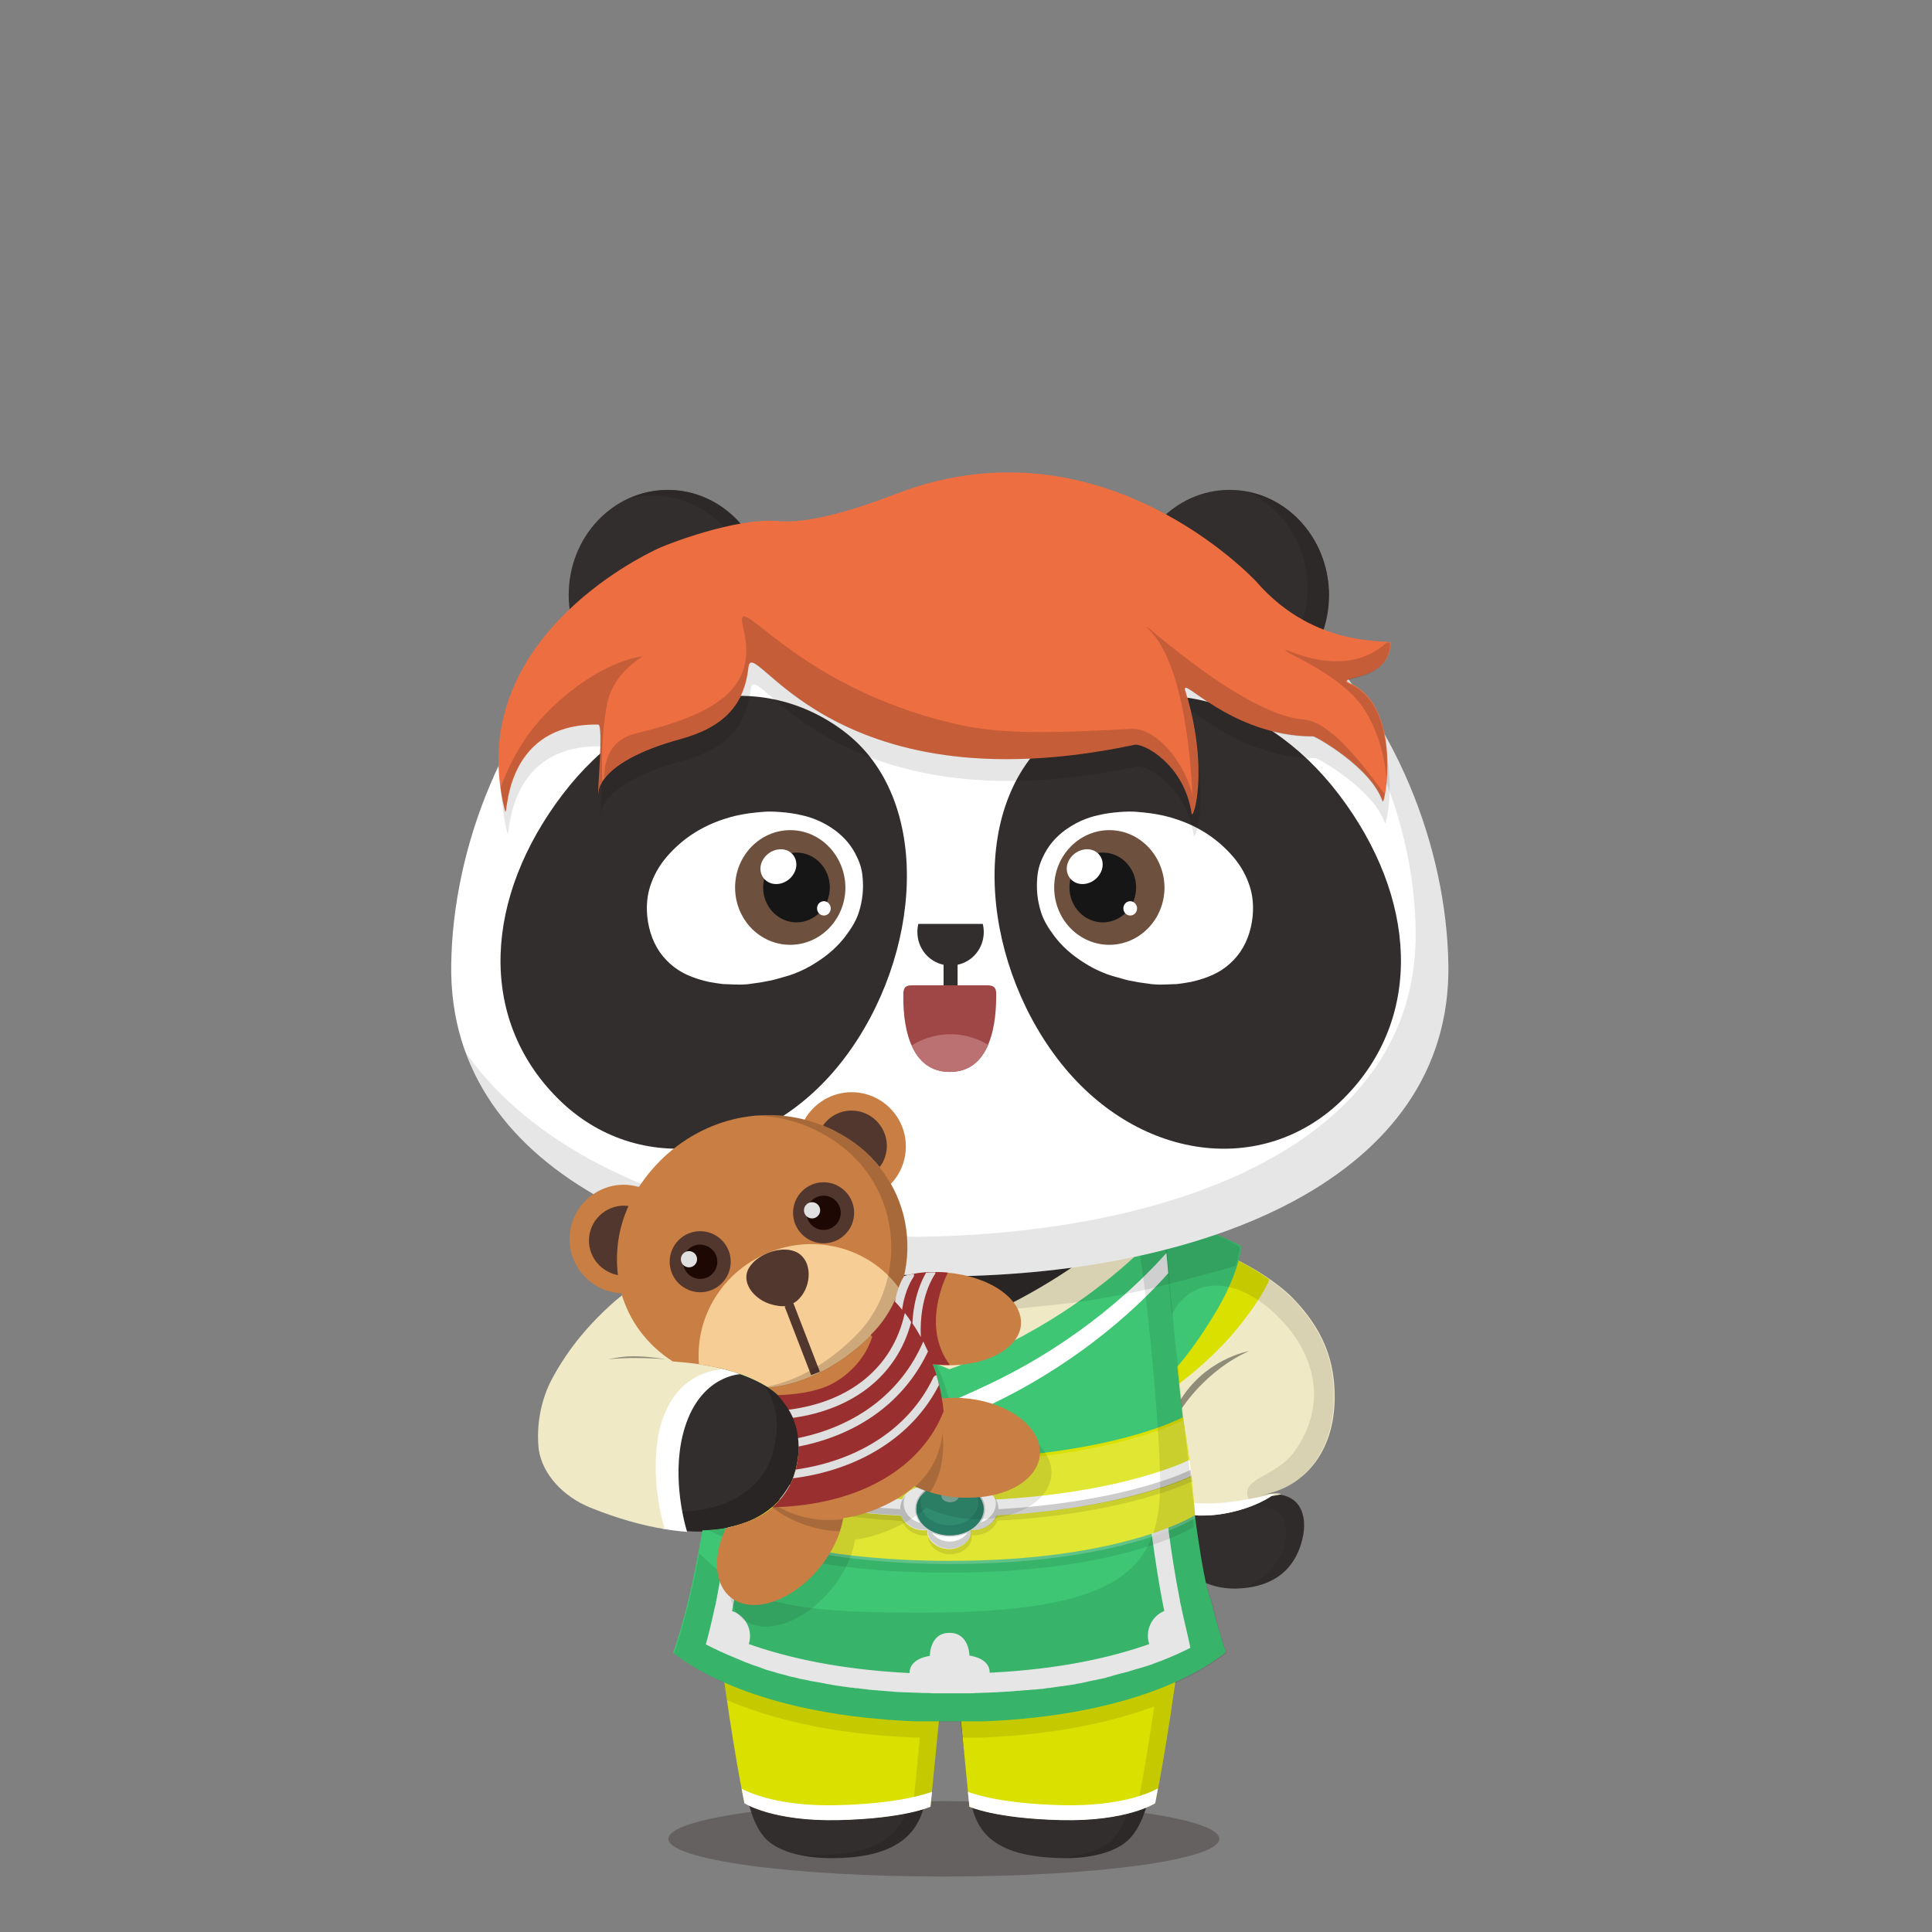 <svg version="1.1"  xmlns="http://www.w3.org/2000/svg" width="100%" height="100%" viewBox="0 0 620 620"><rect x="0" y="0" width="620" height="620" fill="#808080" stroke="none"/><g id="body"><path style="fill:#322E2D;" d="M414.1,416.5c-4.4-4.5-18.8-15.6-40-19.6l-7,1.1l0.1,1.4H251.7c0-1.6-0.1-2.6-0.1-2.6l-15.1-0.4  c-22.5,8.1-42.4,23-57.8,46.4l0,0c-3.6,6-5.2,15-4.4,22.5c1.2,8,6.6,14.5,15.2,18c42.5,17.6,61.2,3.4,65.4-9.2  c2.4-7.1,3.3-16.8-3.1-24.7c-1.6-2-3.9-3.7-6.3-5.1c2.1-4.8,3.4-10.6,4.3-16.5c14,4.1,33.1,6.6,54.1,6.6c27.7,0,51.9-4.4,65.6-10.9  l7.4,75.3c3.2,6.6,10.6,11.1,19.6,11c10.1-0.2,18.6-4.4,21.4-15.7c1.9-7.5-0.2-16.7-13.6-14.2c11.3-1.8,22.8-11.5,23.3-30.4  C428.2,436.9,424,426.6,414.1,416.5z"></path><path style="opacity:0.3;fill:#231815;enable-background:new    ;" d="M391.3,590.1c0,6.7-39.6,12.1-88.4,12.1s-88.4-5.4-88.4-12.1  c0-6.7,39.6-12.1,88.4-12.1S391.3,583.4,391.3,590.1z"></path><g>	<path style="fill:#322E2D;" d="M379.5,501.6c-0.8,17.9-6.2,57.7-9.7,71.2c-1.4,5.3-3.2,14.3-8.7,18.5c-4.2,3.2-10.8,5-19.4,5   c-21.9-0.2-28.3-7.7-30.2-18.5s-5.8-50.6-5.8-50.6L379.5,501.6z M228.9,497.8c0.9,19.6,5.7,57.9,9.9,74.9   c1.3,5.3,2.8,14.4,8.3,18.6c4.2,3.2,11.2,5,19.8,5c20.6,0,28.1-7.7,30-18.5s5.9-50.6,5.9-50.6L228.9,497.8z"></path></g><g style="opacity:0.1;">	<path d="M302.8,527.2l-73.9-29.4c0.4,9.8,1.9,24.3,3.7,38.5c8.3,3.9,28.6,10.9,68.2,11.5C301.9,536.8,302.8,527.2,302.8,527.2z"></path>	<path d="M307.8,547.8c36.4-0.2,57.5-5.7,68.1-9.8c1.8-13.6,3.2-27.6,3.6-36.4l-73.7,25.6C305.7,527.2,306.6,536.8,307.8,547.8z"></path></g><path style="opacity:0.1;enable-background:new    ;" d="M373.6,503.7c-1,18.7-6,56.2-9.4,69.2c-1.4,5.3-3,14.3-8.5,18.5  c-3.7,2.8-9.6,4.5-16.7,4.8c0.8,0,2.2,0.1,3.1,0.1c7.8,0,14.6-1.6,18.9-4.9c5.5-4.2,7.5-13.2,8.8-18.5c3.5-13.5,8.9-53.3,9.7-71.2  L373.6,503.7z"></path><path style="opacity:0.1;enable-background:new    ;" d="M297.6,526.3c0,0-3.7,39.8-5.6,50.6s-8.5,18.3-30.4,18.5  c-2.2,0-4.3-0.2-6.3-0.4c3.4,0.9,7.2,1.3,11.5,1.3c20.6,0.1,28.2-7.6,30.1-18.4s5.9-50.6,5.9-50.6L297.6,526.3z"></path><path style="fill:#FFFFFF;" d="M375.1,420.4c-11.9,8.2-39.2,14-71.1,14c-30.6,0-57.1-5.3-69.6-13.1c-1,5.4-2,11.5-3,17.8  c8.2,1.7,16,5.1,20.3,10.4c6.4,7.9,5.6,17.3,3.2,24.4c-2.6,7.9-11.2,16.8-27.6,17.6c2.4,23.5,18.3,35.8,77.5,35.8  c61.7,0,77.4-14.8,77.9-42.2C383,468.1,378.6,439.8,375.1,420.4z"></path><g style="opacity:0.3;">	<g style="opacity:0.2;">		<path d="M414.1,416.5c-4.4-4.5-18.8-15.6-40-19.6l-7,1.1l0.1,1.3c1.1-0.6,2.2-1,3.1-1.3c0.1,0,3.5,9.7,5.2,22    c0.1,0.8,0.2,1.5,0.3,2.3c5.1-11.3,18.4-14.2,32.5-1.6c13.6,12.2,18.5,29.5,6.8,45.4c-5.9,8-17.8,8.1-14.2,15.3    c1.2,3.6,10.3,0.5,11.5,7.6c0.6,4.8,0.5,9.2-5.6,15.8c-1.6,1.7-4.6,3.1-6.5,4.7c8.4-1.1,15.1-5.5,17.6-15.5    c1.9-7.5,0-16.7-13.4-14.2c11.3-1.8,22.6-11.5,23.1-30.4C428.1,436.9,424,426.6,414.1,416.5z"></path>	</g></g><path style="opacity:0.1;enable-background:new    ;" d="M241.7,399.4c-0.3-1.5-0.5-2.5-0.6-2.9l-4.6-0.1c-7,2.3-13.9,5.3-20.6,9.1  c9.4,3.2,26.1,9.2,36.5,10.6c3.5,0.5,7,1.3,10.5,1.7c4.7,0.6,9.4,1.1,14.2,1.6c4.8,0.4,9.5,0.7,14.3,1.1c1.3,0.1,2.5,0.1,3.8,0.2  c1.5,0.1,2.9,0.1,4.4,0.2c3,0.2,9.5,0,9.7,0c2.5-0.1,5-0.1,7.4-0.3c4.5-0.3,9-0.5,13.6-1c5-0.5,10-1,15-1.6c3.4-0.4,6.8-1,10.1-1.6  c2.1-0.4,4.3-0.8,6.4-1.2c2.6-0.5,5.2-1.1,7.8-1.7c6-1.4,19.2-5,29.4-7.8c-2.4-1.3-5.1-2.6-8-3.8l0,0c-0.9-0.4-1.9-0.7-2.8-1.1  c-0.1,0-0.2-0.1-0.3-0.1c-0.9-0.3-1.9-0.7-2.8-1c-0.1,0-0.3-0.1-0.4-0.1c-1-0.3-1.9-0.6-2.9-0.9c-0.1,0-0.3-0.1-0.4-0.1  c-1-0.3-2-0.5-3.1-0.8c-0.1,0-0.2,0-0.3-0.1c-1.1-0.3-2.7-0.6-3.9-0.8l-7,1.3l0.1,1.4H241.7V399.4z"></path><path style="opacity:0.8;fill:#090807;enable-background:new    ;" d="M203,436.4c3,0,6,0.1,8.9,0.3c-3.2-0.6-6.4-0.9-10.5-0.8  c-1.9,0.1-4.7,0.5-7.7,1.3C197.6,436.6,201,436.4,203,436.4z"></path><path style="opacity:0.2;enable-background:new    ;" d="M251.7,449.5c-1.8-2.2-4.3-4.2-7-5.7c6.1,7.8,5.1,17.1,2.8,24  c-4.2,12.6-23.2,26.5-65.3,9.3c-1.1-0.4-2.5-1-3.5-1.6c2.9,3.5,6.4,6,10.8,7.8c42.1,17.2,61.2,3.1,65.4-9.5  C257.3,466.9,258.1,457.5,251.7,449.5z"></path><path style="opacity:0.8;fill:#090807;enable-background:new    ;" d="M379.6,448.2c0.1,0.9,0.3,1.8,0.4,2.7  c2.1-3,9.4-12.2,20.9-17.3C400.8,433.7,387.9,435.9,379.6,448.2z"></path></g><g id="clothes"><g>		<path style="fill:#EFE9C6;" d="M372.6,446.5c0,0-26.7-3.2-71.5-21.1c-42.8-17.1-65-44.3-65-44.3l-7.2,57.5   c8.4,1.5,18.1,5,22.8,10.9c6.4,7.9,5.6,17.3,3.2,24.4c-0.4,1.1-0.8,2.1-1.4,3.2c12.1,0.7,28.7,1.3,51.3,1.4   c64.5,0.4,71.9-5.3,71.9-5.3L372.6,446.5z"></path>	<path style="fill:#EFE9C6;" d="M373.6,381.2c0,0-22.2,27.2-65,44.3c-23.5,9.4-46.3,15.5-62.7,19.2c2.3,1.4,4.3,3,5.9,4.9   c6.4,7.9,5.6,17.3,3.2,24.4c-0.4,1.2-0.9,2.4-1.6,3.6c12.7,0.7,29.5,1.2,51.5,1.1c64.5-0.4,80.4-4.3,80.4-4.3L373.6,381.2z"></path>	<path style="fill:#EFE9C6;" d="M428.3,449.5c0.3-12.7-3.7-23-13.6-33.1c-4.3-4.4-18-14.9-38.1-19.2l-8.4,1.8l9.9,86.6   c0,0,6.7,1.6,14.9,0.1c9.8-1.8,15-5.6,15-5.6s2.1-0.2,3.1-0.6c-0.5-0.5-3.8-0.2-6.4,0.3C416.2,478,427.8,468.4,428.3,449.5z"></path>	<path style="fill:#DAE000;" d="M395.9,427.7c7.7-9.1,10.6-15,11.5-17.1c-4.7-3.3-11.3-7.2-19.5-10.2l-8.4,2.1l-7,33.4l1,8.7   l1.5,1.9C374.9,446.5,386.4,438.9,395.9,427.7z"></path>	<path style="fill:#3EC675;" d="M382,393.7c0,0,4,0.7,8.5,2.5c4.6,1.9,7.9,3.7,7.9,3.7s-0.6,8.3-8.1,20.9   c-9.8,16.4-16.4,21.8-16.4,21.8l-2.4-5l-3.2-42.2L382,393.7L382,393.7z"></path>	<g style="opacity:0.1;">		<path d="M414.4,416.4c-2.6-2.6-8.4-7.4-16.9-11.8c0.8-3,0.9-4.7,0.9-4.7s-3.3-1.9-7.9-3.7c-4.5-1.8-8.5-2.5-8.5-2.5l-8.4,1.1    l-4.6,2.5l-0.6,1.5c0.7-0.3,1.3-0.5,1.9-0.7c0.1,0,3.5,9.7,5.2,22c0.1,0.8,0.2,1.5,0.3,2.3c5.1-11.3,18.4-14.2,32.5-1.6    c13.6,12.2,18.5,29.5,6.8,45.4c-5.9,8-17.8,8.1-14.2,15.3c0.2,0.7,0.8,1.2,1.6,1.5c3.6-1.5,5.5-2.9,5.5-2.9s1.2-0.1,3-0.4l0,0    c-0.4-0.1-0.8-0.1-1.3-0.1c-0.1,0-0.2,0-0.3,0c-0.4,0-0.9,0-1.4,0l0,0c-0.5,0-1,0.1-1.5,0.1c-0.1,0-0.3,0-0.4,0    c-0.5,0.1-1.1,0.1-1.6,0.3c11.3-1.8,23-11.5,23.5-30.4C428.4,436.9,424.3,426.5,414.4,416.4z"></path>	</g>	<path style="opacity:0.4;enable-background:new    ;" d="M379.3,451.9c0,0,7.7-12.2,21.5-18.3c0,0-14.4,2.4-22.6,16.7L379.3,451.9z   "></path>	<path style="fill:#FFFFFF;" d="M408,479.5c-3.4,0.9-8.8,2-14.9,2.7c-8.9,0.9-14.9-0.6-14.9-0.6v4.1c0,0,6.7,1.5,14.9,0   c9.8-1.8,14.9-5.6,14.9-5.6s0.6-0.2,1.2-0.5C408.8,479.5,408.4,479.5,408,479.5z"></path>	<path style="fill:#DAE000;" d="M382.7,480.2c0,0-17.3,14-78,14c-30.4,0-49.9-3.5-61.8-7c-4.2,2.2-9.4,3.6-15.8,3.9   c0.5,7.6,1.6,19.9,4,38.7c4.2,32.3,7.8,48.8,7.8,48.8s9.1,5.9,30.3,5.4s29.4-4.3,29.4-4.3l5.2-52.5h2.1l5.2,52.5   c0,0,8.2,3.8,29.4,4.3c21.2,0.5,30.2-5.4,30.2-5.4s3.6-16.5,7.8-48.8C383.4,491.3,382.7,480.2,382.7,480.2z"></path>	<path style="fill:#DAE000;" d="M228.5,438.6c4,0.7,8.3,1.9,12.3,3.5l0.7-5.9l-7-33.4l-8.4-2.1c-8.2,3-14.8,6.8-19.5,10.2   c0.9,2.1,3.9,8,11.5,17.1C221.5,432.1,225.2,435.7,228.5,438.6z"></path>	<path style="fill:#3EC675;" d="M231.9,394c0,0-4,0.7-8.5,2.5c-4.6,1.9-7.9,3.7-7.9,3.7s0.6,8.3,8.1,20.9   c4.9,8.3,10.4,15.2,14.6,20.1c3.7,1.3,7.1,3,9.9,5.1l8.5-6.9v-42.5L231.9,394z"></path>	<path style="fill:#3EC675;" d="M369.6,395.7l-3.4,5.6c-9.7,9.3-29.1,25.3-57.8,36.7c-1.2,0.5-2.5,1-3.7,1.4c-1.2-0.5-2.5-1-3.7-1.5   c-27.3-10.9-46.2-25.8-56.3-35.3l-4.7-7c0,0-0.2,0.7-0.5,2c-1.3-1.3-2.2-2.4-2.8-3l-0.8-0.1l-5.7,44.5c8,1.7,16.8,5,21.2,10.5   c6.4,7.9,5.7,17.2,3.3,24.3c-2.7,8.2-11.7,16.9-29.3,17.3c-1.1,6.2-2.6,14.5-4.5,22.3c-1.8,7.6-3.6,13.3-4.9,17   c7.2,5.7,29.9,20.1,77.8,22h21.8c48.2-1.9,70.8-16.5,77.8-22.2c-1.2-3.6-3-9.2-4.8-16.7c-5.1-11.1-14-106.2-15.1-118.7L369.6,395.7   z"></path>	<path style="fill:#FFFFFF;" d="M379.3,516.8L379.3,516.8c0-0.1-0.1-0.2-0.1-0.4s-0.1-0.5-0.1-0.7c-0.1-0.3-0.1-0.5-0.2-0.8   c0-0.1-0.1-0.3-0.1-0.4c-0.1-0.4-0.2-0.8-0.2-1.2c-3-14.9-4.8-32-4.8-32l-5.2,2.6c0,0,1.8,17,4.8,32c0.1,0.4,0.2,0.8,0.2,1.1   c-4.1,1.7-6.2,6.3-4.8,10.6l0,0c-12.1,4.3-28.8,8.1-51.2,9.2v-0.1c0-4.7-6.5-5.4-6.5-5.4s0-7.3-6.4-7.3s-6.3,7.4-6.3,7.4   s-6.5,0.7-6.5,5.4c0,0,0,0,0,0.1c-22.6-1.1-39.4-5-51.6-9.3c1.4-4.4-1-9.2-5.4-10.6l0,0c0.1-0.3,0.1-0.6,0.2-0.9   c2-10.1,3.5-21.4,4.2-27.5c-1.8,0.7-3.7,1.2-5.7,1.6c-0.8,6.3-2.1,15.2-3.7,23.3c-0.1,0.4-0.2,0.8-0.2,1.2c0,0.1,0,0.2-0.1,0.3   c-0.1,0.4-0.2,0.8-0.3,1.2l0,0c-0.1,0.3-0.1,0.6-0.2,0.9l0,0c-0.9,4.2-1.8,7.8-2.6,10.6c2.9,1.5,6.3,3.1,10.3,4.7   c0.4,0.2,0.8,0.3,1.2,0.5c0.1,0,0.1,0,0.2,0.1c0.4,0.2,0.8,0.3,1.2,0.5c0.1,0,0.2,0.1,0.3,0.1c0.3,0.1,0.7,0.3,1.1,0.4   c0.1,0.1,0.3,0.1,0.4,0.2c0.4,0.1,0.8,0.3,1.2,0.4c0,0,0,0,0.1,0c0.5,0.2,0.9,0.3,1.4,0.5c0.1,0,0.1,0,0.2,0.1   c0.5,0.2,1,0.3,1.4,0.5c0.1,0,0.1,0,0.2,0.1c0.5,0.1,0.9,0.3,1.4,0.4c0.1,0,0.3,0.1,0.4,0.1c0.5,0.1,0.9,0.3,1.4,0.4   c0.1,0,0.1,0,0.2,0.1c0.5,0.1,1,0.3,1.5,0.4c0.1,0,0.2,0.1,0.4,0.1c0.5,0.1,1,0.3,1.5,0.4c0.1,0,0.2,0,0.3,0.1   c0.5,0.1,1,0.3,1.6,0.4c0.1,0,0.1,0,0.2,0c0.5,0.1,1.1,0.3,1.6,0.4c0.1,0,0.2,0,0.3,0.1c0.5,0.1,1,0.2,1.6,0.3   c0.2,0,0.3,0.1,0.5,0.1c0.6,0.1,1.1,0.2,1.7,0.4c0.1,0,0.2,0,0.2,0c0.6,0.1,1.1,0.2,1.7,0.3c0.2,0,0.4,0.1,0.6,0.1   c0.5,0.1,1.1,0.2,1.6,0.3c0.1,0,0.3,0,0.4,0.1c0.6,0.1,1.2,0.2,1.8,0.3c0.1,0,0.3,0,0.4,0.1c1.3,0.2,2.6,0.4,4,0.6   c0.1,0,0.1,0,0.2,0c0.7,0.1,1.4,0.2,2,0.3c0.1,0,0.2,0,0.4,0c0.6,0.1,1.2,0.2,1.9,0.2c0.2,0,0.4,0.1,0.6,0.1   c0.6,0.1,1.2,0.1,1.8,0.2c0.2,0,0.4,0,0.6,0.1c0.7,0.1,1.4,0.1,2.1,0.2c0.1,0,0.2,0,0.2,0c0.8,0.1,1.5,0.1,2.3,0.2   c0.1,0,0.1,0,0.2,0c1.6,0.1,3.2,0.3,4.8,0.4c0.1,0,0.2,0,0.3,0c0.8,0,1.5,0.1,2.3,0.1c0.1,0,0.3,0,0.4,0c0.8,0,1.6,0.1,2.3,0.1   c0.1,0,0.3,0,0.4,0c0.8,0,1.6,0.1,2.4,0.1c0.2,0,0.3,0,0.5,0c0.8,0,1.6,0,2.4,0.1c0.1,0,0.3,0,0.4,0c0.8,0,1.7,0,2.6,0   c0.1,0,0.2,0,0.3,0c0.9,0,1.8,0,2.7,0c0.9,0,1.8,0,2.7,0c0.1,0,0.2,0,0.3,0c0.9,0,1.7,0,2.6,0c0.1,0,0.3,0,0.4,0   c0.8,0,1.6,0,2.4-0.1c0.1,0,0.3,0,0.4,0c0.8,0,1.6-0.1,2.4-0.1c0.1,0,0.3,0,0.4,0c0.8,0,1.6-0.1,2.3-0.1c0.1,0,0.2,0,0.3,0   c1.7-0.1,3.3-0.2,4.9-0.3c0.1,0,0.1,0,0.2,0c0.7-0.1,1.5-0.1,2.2-0.2c0.1,0,0.3,0,0.4,0c0.7-0.1,1.4-0.1,2.1-0.2c0.2,0,0.3,0,0.5,0   c0.7-0.1,1.4-0.1,2-0.2c0.1,0,0.3,0,0.4,0c0.7-0.1,1.3-0.1,2-0.2c0.1,0,0.3,0,0.4,0c0.7-0.1,1.4-0.2,2-0.3c0.1,0,0.2,0,0.2,0   c0.7-0.1,1.4-0.2,2.1-0.3l0,0c0.7-0.1,1.4-0.2,2.1-0.3c0.1,0,0.1,0,0.2,0c0.7-0.1,1.4-0.2,2-0.3h0.1c0.6-0.1,1.3-0.2,1.9-0.3   c0.1,0,0.2,0,0.3-0.1c0.6-0.1,1.2-0.2,1.8-0.3c0.1,0,0.2,0,0.3-0.1c0.6-0.1,1.2-0.2,1.8-0.4h0.1c0.6-0.1,1.3-0.3,1.9-0.4h0.1   c0.6-0.1,1.2-0.3,1.8-0.4c0,0,0,0,0.1,0c0.6-0.1,1.2-0.3,1.7-0.4c0.1,0,0.2,0,0.2-0.1c0.6-0.1,1.1-0.3,1.6-0.4c0.1,0,0.1,0,0.2-0.1   c0.5-0.1,1-0.3,1.5-0.4c0.1,0,0.2-0.1,0.3-0.1c0.5-0.1,1-0.3,1.5-0.4h0.1c0.5-0.1,1-0.3,1.6-0.4c0.1,0,0.2-0.1,0.3-0.1   c1-0.3,2-0.6,2.9-0.9h0.1c0.5-0.1,0.9-0.3,1.4-0.4c0.1,0,0.2-0.1,0.3-0.1c0.4-0.1,0.8-0.3,1.3-0.4c0.1,0,0.2-0.1,0.3-0.1   c0.4-0.1,0.8-0.3,1.2-0.4c0.1,0,0.1,0,0.2-0.1c0.9-0.3,1.8-0.7,2.7-1c3.6-1.4,6.7-2.8,9.4-4.2C381.3,525.2,380.3,521.4,379.3,516.8   z"></path>	<path style="fill:#FFFFFF;" d="M235,402.3l-0.8,6.2c8.9,9.9,25.3,25.5,49.7,38.4c2.7-0.9,5.4-1.8,8.2-2.7c-0.2-0.1-0.4-0.2-0.6-0.3   C262.4,430.1,243.7,411.9,235,402.3z"></path>	<path style="fill:#FFFFFF;" d="M374.3,402.1c-8.5,9.6-27.3,28-56.7,42c-22.7,10.8-45.2,18.4-61.3,23.2c-0.3,2.4-0.8,4.6-1.5,6.7   c-0.2,0.6-0.4,1.1-0.7,1.7c16.2-4.9,41.9-13.7,67.8-26.9c26.3-13.3,43.8-29.9,53-40.2C374.7,406.1,374.5,403.9,374.3,402.1z"></path>	<path style="opacity:0.1;enable-background:new    ;" d="M381.7,474.7c-0.9-7.1-2.5-16.2-2.5-16.2s-23,12.7-75.3,13.6   c-19.9,0.3-35.7-1.6-47.6-4.2c-0.3,2.1-0.8,4.1-1.4,5.9c-2.6,7.9-11.2,16.4-27.6,17.2c6.1,3.2,29.5,13.7,77,13.7   c56.2,0,78.8-14.7,78.8-14.7S382.7,482.4,381.7,474.7z"></path>	<path style="fill:#DAE000;" d="M382.1,471c-0.9-7.1-2.5-16.2-2.5-16.2s-22.9,12.6-75.2,13.5c-20,0.3-36-1.7-48-4.3   c-0.1,3.5-0.7,6.9-1.7,9.8c-2.3,6.6-8.7,13.7-20.5,16.3c10.9,4.3,33.4,10.8,70.5,10.8c56.2,0,78.8-14.7,78.8-14.7   S383,479,382.1,471z"></path>	<path style="opacity:0.2;fill:#FFFFFF;enable-background:new    ;" d="M382.2,471.9c-0.9-7.1-2.5-16.2-2.5-16.2s-23,12.7-75.3,13.6   c-20,0.3-36-1.6-48-4.2c-0.5,3.7-0.9,6.9-2.1,9.8c-2.8,6.8-10,13.6-21.9,15.6c10.9,4.3,35.2,11.4,72.3,11.4   c56.2,0,78.8-14.7,78.8-14.7S383.2,479.7,382.2,471.9z"></path>	<path style="opacity:0.1;enable-background:new    ;" d="M382.2,472.5c-0.1-0.8-0.2-1.5-0.3-2.3c-4.1,2-24.5,10.7-62.1,12.7   c-1.3-2.4-4-4.1-7.2-4.1c-0.2,0-0.5,0-0.7,0c0-0.1,0-0.2,0-0.3c0-2.5-3.1-5.4-7-5.4s-7,2.8-7,5.4c0,0.1,0,0.2,0,0.3   c-0.3,0-0.6-0.1-0.9-0.1c-3.2,0-6,1.7-7.2,4.1c-15-0.8-27.5-2.8-37-4.9c-1,1.7-2.3,3.1-3.8,4.6c10,2.4,23.8,4.7,40.5,5.6   c1.1,2.8,4,4.7,7.5,4.7c0.3,0,0.7,0,1-0.1c-0.1,0.2-0.1,0.5-0.1,0.7c0,2.5,3.1,5.4,7,5.4s7-2.8,7-5.4c0-0.2,0-0.5-0.1-0.7   c0.3,0,0.5,0,0.8,0c3.5,0,6.5-2,7.5-4.7c36.7-1.9,57.4-10.3,62.5-12.6C382.4,474.6,382.3,473.5,382.2,472.5z"></path>	<path style="fill:#FFFFFF;" d="M382.1,470.9c-0.1-0.8-0.2-1.7-0.4-2.4c-4.1,2-24.6,10.7-62.2,12.7c-1.3-2.4-4-4.1-7.2-4.1   c-0.2,0-0.5,0-0.7,0c0-0.1,0-0.2,0-0.3c0-2.5-3.1-5.4-7-5.4s-7,2.8-7,5.4c0,0.1,0,0.2,0,0.3c-0.3,0-0.6-0.1-0.9-0.1   c-3.2,0-6,1.7-7.2,4.1c-14.6-0.8-26.7-2.6-36.1-4.6c-0.9,1.6-2,3.2-3.3,4.7c9.9,2.3,23.1,4.3,39.1,5.2c1.1,2.8,4,4.7,7.5,4.7   c0.3,0,0.7,0,1-0.1c-0.1,0.2-0.1,0.5-0.1,0.7c0,2.5,3.1,5.4,7,5.4s7-2.8,7-5.4c0-0.2,0-0.5-0.1-0.7c0.3,0,0.5,0,0.8,0   c3.5,0,6.5-2,7.5-4.7c36.7-1.9,57.4-10.3,62.5-12.6C382.4,473.1,382.3,472.3,382.1,470.9z"></path>	<path style="fill:#C8B365;" d="M311.6,476c-0.1-0.2-0.1-0.4-0.2-0.5c0,0.1,0,0.2,0,0.3c0,0.1,0,0.2,0,0.3   C311.5,476,311.6,476,311.6,476z"></path>	<path style="fill:#3CAE8B;" d="M304.8,475.9c5.9,0,10.7,3.8,10.7,8.4c0,4.7-4.8,8.4-10.7,8.4c-5.9,0-10.7-3.8-10.7-8.4   C294.1,479.7,298.9,475.9,304.8,475.9L304.8,475.9z"></path>	<path style="fill:#A5DAC8;" d="M304.9,478.1c1.5,0,2.8,0.9,2.8,2s-1.2,2-2.8,2c-1.5,0-2.8-0.9-2.8-2   C302.2,479,303.4,478.1,304.9,478.1L304.9,478.1z"></path>	<path style="fill:#339C80;" d="M304.8,492.7c-5.9,0-10.7-3.8-10.7-8.4c0-1.7,0.6-3.2,1.7-4.5c-0.3,0.7-0.4,1.5-0.4,2.3   c0,4.1,4.1,7.4,9.3,7.4c5.1,0,9.3-3.3,9.3-7.4c0-1.1-0.3-2.2-0.9-3.2c1.6,1.5,2.6,3.4,2.6,5.5C315.5,489,310.7,492.7,304.8,492.7   L304.8,492.7z"></path>	<path style="opacity:0.1;enable-background:new    ;" d="M393.6,530.4c-1.3-3.8-3-9.4-4.8-16.9c-3.3-7-7.9-47.1-11.2-79   c-0.8-5-0.9-9.7-1.4-14.1c-1-8.4-1.4-18.2-2-21c-1.4,0.5-5.9,1.7-7.7,1.9l-0.1,0.1c-0.6,0.6,0.2,1-0.5,1.7   c3,18.9,6.6,60.3,6.4,74.1c-0.4,27.4-14.6,40.3-76.3,40.3c-29.9,0-48.2-1.3-59.1-8.7c-5-3.4-9.8-7.7-12.5-10.3   c-0.9,4.8-2,10-3.2,15.1c-1.8,7.6-3.6,13.3-4.9,17c2.8,2.2,8.1,5.8,16.2,9.5c0.3,1.9,0.5,3.8,0.8,5.5c12.7,5.4,32.1,10.9,60.2,12   h1.7l-2.3,23.4c0,0-1.3,0.6-4.4,1.4c7.1-1.2,10.1-2.6,10.1-2.6l2.2-22.2l0.5-5h7l0.5,5h6.5c24.6-1,42.5-5.3,55.1-10   c-3.1,21.4-5.5,32.4-5.5,32.4s-2.6,1.7-8.3,3.2c9.7-1.6,14-4.4,14-4.4s2.5-11.3,5.7-33.6l0,0c0.2-1.6,0.5-3.3,0.7-5   C385.4,536.4,390.8,532.7,393.6,530.4z"></path>	<path style="opacity:0.1;enable-background:new    ;" d="M390.1,396.2c-1.8-0.7-3.6-1.3-5-1.7l-16.7,3.2l-1.1,1.7h-126   c-0.3-1.5-0.5-2.5-0.6-2.9l-4.6-0.1c-6.8,2.2-13.5,5.1-20,8.8c0.1,0.2,0.1,0.4,0.2,0.6c9.5,3.3,25.6,9,35.7,10.3   c3.5,0.5,7,1.3,10.5,1.7c4.7,0.6,9.4,1.1,14.2,1.6c4.8,0.4,9.5,0.7,14.3,1.1c1.3,0.1,2.5,0.1,3.8,0.2c1.5,0.1,2.9,0.1,4.4,0.2   c3,0.2,9.5,0,9.7,0c2.5-0.1,5-0.1,7.4-0.3c4.5-0.3,9-0.5,13.6-1c5-0.5,10-1,15-1.6c3.4-0.4,6.8-1,10.1-1.6c2.1-0.4,4.3-0.8,6.4-1.2   c2.6-0.5,5.2-1.1,7.8-1.7c5.6-1.3,17.5-4.5,27.3-7.2c1.2-3.9,1.4-6.1,1.4-6.1S394.7,398.1,390.1,396.2z"></path>	<g>		<path style="fill:#FFFFFF;" d="M340.6,579.3c-19.3-0.5-28.2-3.6-30-4.3l0.5,4.8c0,0,8.2,3.8,29.4,4.3c21.2,0.5,30.2-5.4,30.2-5.4    s0.3-1.6,0.9-4.8C369.7,575,360.1,579.8,340.6,579.3z"></path>		<path style="fill:#FFFFFF;" d="M268.9,579.3c-19.3,0.5-28.9-4.2-30.9-5.3c0.6,3.1,0.9,4.7,0.9,4.7s9.1,5.9,30.3,5.4    c21.2-0.5,29.4-4.3,29.4-4.3l0.5-4.8C297.4,575.6,288.5,578.8,268.9,579.3z"></path>	</g>	<path style="fill:#FFFFFF;" d="M211.8,454.1c-5.6,16.3-0.7,32.3,0.9,36.5c2.8,0.5,5.4,0.8,7.8,1c-1.3-4.3-5.1-19.6-0.7-33.6   c5.2-16.6,17.7-17,17.7-17l-2.1-0.8c-2.1-0.6-4.2-1.1-6.2-1.5C226,439.4,215.8,442.6,211.8,454.1z"></path>	<path style="fill:#EFE9C6;" d="M231.3,439.5c0,0-0.2-0.2-0.5-0.6h-0.1c-1.9-2.3-7.9-9.6-11.1-13.1c-4.4-5-13.1-14.9-13.1-14.9   s-4.5,2.7-9.1,6.6c-8.1,7.1-15,15.2-20.2,24.9l0,0c-3.5,6.5-5.2,14.8-4.3,22.8c1.2,8,7.9,15.1,16.5,18.6c8.9,3.6,17,5.8,23.9,6.9   c-1.2-4.1-5.3-20.2-0.9-34.6c0.2-0.5,0.3-0.9,0.5-1.4l0,0C218.5,439.6,231.3,439.6,231.3,439.5   C231.3,439.6,231.3,439.6,231.3,439.5L231.3,439.5z"></path>	<path style="opacity:0.4;enable-background:new    ;" d="M203,435.8c3.6,0,7.1,0.1,10.7,0.4c-3.9-0.6-7.7-1.1-12.3-0.9   c-1.6,0.1-3.7,0.4-6.2,0.9C198.5,435.9,201.3,435.8,203,435.8z"></path>	<path style="fill:none;" d="M299.1,491.9c1.1,1.6,3.2,2.8,5.7,2.8s4.6-1.2,5.7-2.8c-1.7,0.8-3.6,1.2-5.7,1.2   S300.8,492.7,299.1,491.9z"></path>	<path style="opacity:0.2;enable-background:new    ;" d="M320.4,484.3v-0.1c0-1.4-0.5-2.7-1.2-3.8c0.2,0.6,0.4,1.3,0.4,2   c0,2.8-2,5.2-4.9,6.2c0.9-1.3,1.4-2.8,1.4-4.3c0-4.9-5-8.9-11.2-8.9s-11.2,4-11.2,8.9c0,1.6,0.6,3.1,1.5,4.4   c-3-0.9-5.2-3.3-5.2-6.2c0-0.9,0.2-1.8,0.6-2.6c-1.1,1.2-1.7,2.7-1.7,4.3v0.1c-15-0.8-27.6-2.9-37.2-5c-0.4,0.6-0.9,1.1-1.5,1.8   c9.9,2.3,23,4.3,39,5.2c1.1,2.8,4.1,4.7,7.6,4.7c0.3,0,0.6,0,0.9-0.1c0,0,0,0,0.1,0c-0.1,0.2-0.1,0.4-0.1,0.7c0,2.5,3.1,5.4,7,5.4   s7-2.8,7-5.4c0-0.2,0-0.4-0.1-0.5c0.1,0,0.1-0.1,0.2-0.1c0.2,0,0.4,0,0.6,0c3.5,0,6.5-2,7.6-4.7c36.8-1.9,57.3-10.2,62.3-12.4   l-0.2-2.2C376.9,474.2,356.5,482.3,320.4,484.3z M304.8,494.7c-2.5,0-4.6-1.2-5.7-2.8c1.7,0.8,3.6,1.2,5.7,1.2s4-0.4,5.7-1.2   C309.4,493.5,307.3,494.7,304.8,494.7z"></path></g></g><g id="ear"><path style="fill:#322E2D;" d="M394.6,224.6c-17.6,0-31.8-15.1-31.8-33.7s14.2-33.7,31.8-33.7c17.6,0,31.8,15.1,31.8,33.7  S412.2,224.6,394.6,224.6L394.6,224.6z"></path><path style="fill:#2D2928;" d="M400.2,157.8c11.4,5.1,19.4,17.1,19.4,31c0,18.6-14.2,33.7-31.8,33.7c-1.9,0-3.8-0.2-5.6-0.5  c3.8,1.7,8,2.7,12.5,2.7c17.6,0,31.8-15.1,31.8-33.7C426.5,174.4,415.1,160.6,400.2,157.8z"></path><path style="fill:#322E2D;" d="M214.3,224.6c-17.6,0-31.8-15.1-31.8-33.7s14.2-33.7,31.8-33.7s31.8,15.1,31.8,33.7  S231.8,224.6,214.3,224.6L214.3,224.6z"></path><path style="fill:#2D2928;" d="M214.3,157.3c-4.6,0-8.9,1-12.8,2.9c2.6-0.7,5.3-1.1,8.1-1.1c17.6,0,31.8,15.1,31.8,33.7  c0,13.8-7.8,25.6-19,30.8c13.6-3.8,23.7-16.9,23.7-32.6C246.1,172.4,231.8,157.3,214.3,157.3z"></path></g><g id="head"><g>	<path style="fill:#FFFFFF;" d="M416.6,200.4c-25.7-23.6-59-35.5-111.8-35.2c-52.8-0.3-86.1,11.6-111.8,35.2   c-31.5,28.9-47.7,71.9-48.2,109.2c-1,68.9,78.4,99.1,160,100c81.6-0.9,161-31.1,160-100C464.2,272.3,448.1,229.3,416.6,200.4z"></path>	<path style="opacity:0.1;enable-background:new    ;" d="M416.6,200.4c-6.2-5.7-12.9-10.7-20.2-15.1c1.5,1.2,2.9,2.4,4.4,3.7   c35.5,30.5,53,72.3,53.5,109.6c1,68.9-78.6,97.4-160.2,98.3c-60-0.7-118.4-21.2-144.8-59.4c17.9,49.2,85.9,71.3,155.5,72.1   c81.6-0.9,161-31.1,160-100C464.2,272.3,448.1,229.3,416.6,200.4z"></path></g></g><g id="eye_rim"><g>		<g>		<path style="fill:#322E2D;" d="M270.7,234.6c28.9,21.7,25.2,72.2,0.2,105.1s-66.2,38.6-92,12.7s-23.4-64.5,1.6-97.4    C205.5,222.2,243.1,213.9,270.7,234.6L270.7,234.6z"></path>		<path style="fill:#322E2D;" d="M339.5,234.6c-28.9,21.7-25.2,72.2-0.2,105.1s66.2,38.6,92,12.7s23.4-64.5-1.6-97.4    C404.7,222.2,367.1,213.9,339.5,234.6L339.5,234.6z"></path>	</g></g></g><g id="eye_ball"><g>	<path style="fill:#FFFFFF;" d="M370.6,315.9c-0.9,0-1.7-0.2-2.6-0.3c-1.3-0.2-2.5-0.3-3.8-0.6c-1.3-0.2-2.7-0.5-4-0.9   c-1.7-0.5-3.4-0.9-5-1.5c-2.7-1-5.3-2.3-7.7-3.9c-3.6-2.3-6.8-5.1-9.3-8.5c-1.7-2.3-3.2-4.6-4.1-7.4c-1.2-3.7-1.6-7.6-1.2-11.5   c0.2-2.2,0.8-4.3,1.8-6.3c1.6-3.5,4-6.3,7.1-8.6c3.2-2.3,6.8-4,10.7-4.8c4-1,9.7-1.3,11.9-1.1c1.6,0.1,3.3,0.3,4.9,0.5   c2.8,0.4,5.6,1,8.2,1.9c6.7,2.2,12.5,5.8,17.3,11c2.6,2.8,4.6,5.9,5.9,9.5c1.1,2.9,1.5,5.9,1.4,9c-0.2,4.7-1.5,9.3-4.1,13.1   c-2.6,3.7-6.1,6.4-10.4,8c-1.8,0.7-3.6,1.2-5.4,1.6c-1.5,0.3-3,0.5-4.5,0.7C376.4,315.8,372.6,316.1,370.6,315.9z"></path></g><g>	<path style="fill:#FFFFFF;" d="M239.1,315.9c0.9,0,1.7-0.2,2.6-0.3c1.3-0.2,2.5-0.3,3.8-0.6c1.3-0.2,2.7-0.5,4-0.9   c1.7-0.5,3.4-0.9,5-1.5c2.7-1,5.3-2.3,7.7-3.9c3.6-2.3,6.8-5.1,9.3-8.5c1.7-2.3,3.2-4.6,4.1-7.4c1.2-3.7,1.6-7.6,1.2-11.5   c-0.2-2.2-0.8-4.3-1.8-6.3c-1.6-3.5-4-6.3-7.1-8.6c-3.2-2.3-6.8-4-10.7-4.8c-4-1-9.7-1.3-11.9-1.1c-1.6,0.1-3.3,0.3-4.9,0.5   c-2.8,0.4-5.6,1-8.2,1.9c-6.7,2.2-12.5,5.8-17.3,11c-2.6,2.8-4.6,5.9-5.9,9.5c-1.1,2.9-1.5,5.9-1.4,9c0.2,4.7,1.5,9.3,4.1,13.1   c2.6,3.7,6.1,6.4,10.4,8c1.8,0.7,3.6,1.2,5.4,1.6c1.5,0.3,3,0.5,4.5,0.7C233.4,315.8,237.1,316.1,239.1,315.9z"></path></g><path style="fill:#6D503D;" d="M253.6,266.4c-9.7,0-17.7,8.2-17.7,18.4c0,10.2,7.9,18.4,17.7,18.4c9.7,0,17.7-8.2,17.7-18.4  C271.2,274.6,263.3,266.4,253.6,266.4L253.6,266.4z"></path><path style="fill:#171616;" d="M255.6,273.6c-5.9,0-10.7,5-10.7,11.2c0,6.2,4.8,11.2,10.7,11.2c5.9,0,10.7-5,10.7-11.2  C266.3,278.6,261.5,273.6,255.6,273.6L255.6,273.6z"></path><path style="fill:#FFFFFF;" d="M264.4,289.2c-1.2,0-2.2,1-2.2,2.3c0,1.3,1,2.3,2.2,2.3c1.2,0,2.2-1,2.2-2.3  C266.6,290.3,265.6,289.2,264.4,289.2L264.4,289.2z"></path><path style="fill:#FFFFFF;" d="M252.8,273c2.7,1.3,3.6,4.6,1.9,7.4c-1.6,2.8-5.2,4.1-7.9,2.8c-2.7-1.3-3.6-4.6-1.9-7.4  C246.6,273,250.1,271.8,252.8,273L252.8,273z"></path><path style="fill:#6D503D;" d="M356,266.4c-9.7,0-17.7,8.2-17.7,18.4c0,10.2,7.9,18.4,17.7,18.4c9.7,0,17.7-8.2,17.7-18.4  C373.6,274.6,365.7,266.4,356,266.4L356,266.4z"></path><path style="fill:#171616;" d="M353.9,273.6c-5.9,0-10.7,5-10.7,11.2c0,6.2,4.8,11.2,10.7,11.2s10.7-5,10.7-11.2  C364.6,278.6,359.8,273.6,353.9,273.6L353.9,273.6z"></path><path style="fill:#FFFFFF;" d="M362.7,289.2c-1.2,0-2.2,1-2.2,2.3c0,1.3,1,2.3,2.2,2.3s2.2-1,2.2-2.3  C364.9,290.3,363.9,289.2,362.7,289.2L362.7,289.2z"></path><path style="fill:#FFFFFF;" d="M351.1,273c2.7,1.3,3.6,4.6,1.9,7.4c-1.6,2.8-5.2,4.1-7.9,2.8c-2.7-1.3-3.6-4.6-1.9-7.4  C344.9,273,348.4,271.8,351.1,273L351.1,273z"></path></g><g id="nose_mouth"><g>		<path style="fill:#322E2D;" d="M315.7,299.1c0-0.9-0.1-1.7-0.3-2.6h-20.7c-0.2,0.8-0.3,1.7-0.3,2.6c0,5.2,3.6,9.5,8.4,10.5v10.8   h4.5v-10.8C312.1,308.6,315.7,304.3,315.7,299.1z"></path>	<path style="fill:#9F4646;" d="M289.9,319.2c-0.1-2.7,1.2-3,2.8-3c1.6,0,22.6,0,24.2,0s2.9,0.4,2.8,3c-0.1,2.7,0.7,24.8-14.9,24.8   C289.1,344,289.9,321.8,289.9,319.2L289.9,319.2z"></path>	<path style="fill:#BB7171;" d="M317.1,335.3c-2.4-1.5-6.7-3.4-12.1-3.4c-5.7,0-10.1,2.1-12.4,3.6c2.1,4.7,5.7,8.5,12.2,8.5   C311.4,344,315.1,340.1,317.1,335.3z"></path></g></g><g id="hair"><path style="opacity:0.1;" d="M434,226.5c-2.6-1.1-0.4-1.3,2.9-2.2c-3.7-5.4-7.8-10.6-12.3-15.4c-6.6-2.7-13.9-7.2-20.6-14.9  c-0.3-0.3-4.5-4.9-12-10.6c-7.9-4.3-16.1-7.8-24.7-10.2c-5.9-1.7-11.8-3-17.8-3.9c-5.3-0.8-10.7-1.6-16-2.2c-4.6-0.5-9.3-0.7-14-1.1  c-2.6-0.2-5.2-0.3-7.9-0.4c-0.2,0-10.3-0.2-14.9,0c-3.2,0.2-6.5,0.3-9.7,0.5c-7.3,2.8-25.3,9.4-36.9,8.3c-5.1-0.5-11.7,0.5-18,2  c-3.5,1.4-7,2.9-10.4,4.6c-10.7,5.2-20.3,11.8-29.1,19.8c-8.1,7.3-15.1,15.5-21.2,24.6c-3.8,5.6-7.1,11.3-10.1,17.3  c-1,7.4-0.7,15.5,1.4,24.2c1.3,5.2-2-27.8,30-27.4c1.8,0-0.4,22.2,0,22.1c0,0-0.8-10,26.3-17.4c14.3-3.9,20.6-11.3,21.9-23  c1.3-11.7,25.1,45.7,123.9,24.8c2.6-0.6,15.9,6,18.3,22.1c0.4,2.4,5.8-13.8-2-39.4c-1.8-5.7,14.2,14.6,41.1,14.6  c0.7,0,18.5,9.9,22.2,20.8C445.1,266.2,451,234,434,226.5z"></path><path style="fill:#ED6E41;" d="M210.2,176.5c-4.1,2-61.7,29.6-48.2,83.4c1.3,5.2-2-27.8,30-27.4c1.8,0-0.4,22.2,0,22.1  c0,0-0.8-10,26.3-17.4c14.3-3.9,20.6-11.3,21.9-23c1.3-11.7,25.1,45.7,123.9,24.8c2.6-0.6,15.9,6,18.3,22.1c0.4,2.4,5.8-13.8-2-39.4  c-1.8-5.7,14.2,14.6,41.1,14.6c0.7,0,18.5,9.9,22.2,20.8c0.7,2,6.6-30.2-10.4-37.8c-5.8-2.6,12.7,0,13-13c0-1.3-23.9,2.4-43-19.5  c-1-1.1-49.6-53.1-114.7-28.7c-4.9,1.8-26.1,10.4-39.1,9.1C236.3,166.1,214.1,174.5,210.2,176.5L210.2,176.5z"></path><g style="opacity:0.2;">	<path style="fill:#231815;" d="M421.4,236.4c0.7,0,18.5,9.9,22.2,20.8c0.1,0.4,0.5-0.7,0.8-2.7c-0.1,0.1-0.2,0.1-0.4-0.1   c-7.8-10.6-17.5-22.9-25.7-23.5c-21-1.7-57.3-36.9-49.2-28.5c10.1,10.6,12.8,37.3,13.6,52.8c-2.9-11.5-12.1-21.7-19.7-21.3   c-20.8,1.1-39.9,2.1-55.1-1.3c-54.7-12.1-73.2-46.6-69.3-30.7c4.7,19.5-9.7,27.4-34.6,33.5c-7.7,1.9-10.1,7.8-10.1,14.4   c2.7-3.6,9.2-8.5,24.3-12.6c14.3-3.9,20.6-11.3,21.9-23c1.3-11.7,25.1,45.7,123.9,24.8c2.6-0.6,15.9,6,18.3,22.1   c0.4,2.4,5.8-13.8-2-39.4C378.6,216.1,394.5,236.4,421.4,236.4z"></path>	<path style="fill:#231815;" d="M161.9,259.9c1.3,5.2-2-27.8,30-27.4c1.8,0-0.4,22.2,0,22.1c0,0-0.1-1.6,1.4-3.9   c-0.4-8.9,0.2-18.5,1.6-25.2c2.3-10.5,12.3-15.1,11.2-14.9c-12,1.9-25.7,11.8-34.3,22.2c-5.3,6.4-8.9,13.8-11.2,20.1   C160.9,255.3,161.4,257.6,161.9,259.9z"></path>	<path style="fill:#231815;" d="M413.1,209.2c1.1,0.9,17.6,8,24.2,17.7c5.7,8.4,7.4,18.2,7.6,23.6c0.8-9.4-0.2-25.9-11.8-31   c-5.8-2.6,12.7,0,13-13c0-0.2-0.4-0.3-1.1-0.3C430.1,219.9,408.3,205.4,413.1,209.2z"></path></g></g><g id="doll"><g>	<path style="opacity:0.1;enable-background:new    ;" d="M337.2,470.3c-2-8.9-14.8-15.7-28.7-15.2c-0.9,0-1.8,0.1-2.6,0.2   c-0.6-3.7-1.6-7.6-3.1-11.9c-8-22.8-31.4-38.4-50.2-30.9c-10.3,4.1-17.4,14.3-19.8,26.7c7.8,1.7,16.4,5.1,20.7,10.5   c6.4,7.9,5.6,17.3,3.2,24.4c-1.7,5.2-6,10.6-13.4,14c-1.5,1.7-2.9,3.5-4.2,5.5c-7.4,11.8-6.6,24.1,1.9,27.5   c8.5,3.4,21.3-3.4,28.7-15.1c2.5-4,4.1-8.1,4.7-11.9c3.7-0.5,7.5-1.6,11.3-3.2c4.6-2,8.5-4.3,11.6-7.1c5.1,2.5,11.5,4,18.2,3.7   C329.5,486.9,339.1,479.2,337.2,470.3z"></path>		<path style="fill:#C97E43;" d="M333.5,463.8c-2-8.9-14.8-15.7-28.7-15.2c-0.9,0-1.8,0.1-2.6,0.2c-0.6-3.4-1.5-7.1-2.9-11   c2.2,0.3,4.4,0.4,6.7,0.3c13.8-0.5,23.4-7.6,21.4-15.8c-1.9-8.2-14.7-14.5-28.5-14c-3.2,0.1-6.2,0.6-8.8,1.3   c2.3-9.7,1.1-20.4-4.2-29.7c3-3.1,4.8-7.4,4.8-12c0-9.6-7.8-17.4-17.4-17.4c-6.5,0-12.1,3.6-15.1,8.8c-18.7-4.8-39.1,2.4-51.5,19.2   c-0.6,0.8-1.1,1.6-1.7,2.4c-1.5-0.4-3.1-0.7-4.8-0.7c-9.6,0-17.4,7.8-17.4,17.4c0,9.4,7.4,17,16.6,17.4c2.5,8.8,8.2,16.6,16.5,21.9   c2.8,0.2,5.7,0.5,8.5,0.9h-0.1c9.2,1.5,32.5,5.3,32.2,26.6c-0.2,18.6-14.8,23.5-18.9,24.7c-0.7,0.2-2.2,0.7-3.4,1   c-0.3,0.1-0.7,0.2-0.9,0.3c-0.1,0-0.3,0.1-0.4,0.1c-5,10.5-3.2,20.7,4.3,23.7c8.5,3.4,21.3-3.4,28.7-15.1c2.5-4,4.1-8.1,4.7-11.9   c3.7-0.5,7.5-1.6,11.3-3.2c4.6-2,8.5-4.3,11.6-7.1c5.1,2.5,11.5,4,18.2,3.7C325.8,480.3,335.4,472.7,333.5,463.8z"></path>	<path style="fill:#F6CD94;" d="M242.1,404.2c-12.4,7.2-18.9,20.5-17.8,33.6c1.6,0.2,3.1,0.5,4.7,0.8c6.3,1.2,12.3,3.4,17.7,6.7   c12.3-1.2,24.3-8,33.7-17.7c3.8-3.9,6.6-8.7,8.4-13.8C278.5,399.2,258.3,394.8,242.1,404.2z"></path>	<g>		<path style="fill:#52372F;" d="M200.3,386.9c-6.2,0-11.3,5-11.3,11.2c0,5.5,4,10.1,9.3,11.1c-0.9-7.3,0.1-14.9,3.4-22.2    C201.2,387,200.7,386.9,200.3,386.9z"></path>		<path style="fill:#52372F;" d="M273.3,356.4c-3.8,0-7.2,1.9-9.2,4.8c1.4,0.6,2.9,1.2,4.3,2c5.8,3,10.4,6.9,13.9,11.3    c1.5-1.9,2.3-4.3,2.3-6.9C284.5,361.4,279.5,356.4,273.3,356.4z"></path>		<path style="fill:#52372F;" d="M224.7,395.1c-5.4,0-9.8,4.4-9.8,9.8s4.4,9.8,9.8,9.8c5.4,0,9.8-4.4,9.8-9.8    S230.1,395.1,224.7,395.1z"></path>		<path style="fill:#52372F;" d="M264.3,379.4c-5.4,0-9.8,4.4-9.8,9.8s4.4,9.8,9.8,9.8s9.8-4.4,9.8-9.8    C274.1,383.8,269.7,379.4,264.3,379.4z"></path>		<path style="fill:#52372F;" d="M256.7,416.5c3.7-4.1,4-11.6-0.6-14.4s-12.9,0.1-15.7,4.7s1.4,9.9,6.5,11.6    c2.2,0.7,3.9,0.9,5.3,0.7l-0.4,0.2l8.5,22l2.8-1.1l-8.5-22C255.4,417.8,256,417.3,256.7,416.5z"></path>	</g>	<path style="fill:#1D0803;" d="M230.2,404.9c0,3-2.4,5.5-5.5,5.5c-3,0-5.5-2.4-5.5-5.5c0-3,2.4-5.5,5.5-5.5   C227.8,399.5,230.2,401.9,230.2,404.9z"></path>	<circle style="fill:#E1E0E0;" cx="221.1" cy="404.1" r="2.6"></circle>	<circle style="fill:#1D0803;" cx="264.3" cy="389.2" r="5.5"></circle>	<circle style="fill:#E1E0E0;" cx="260.6" cy="388.4" r="2.6"></circle>	<path style="opacity:0.2;fill:#231815;enable-background:new    ;" d="M268.3,363.2c-8.2-4.3-17.1-5.9-25.8-5.2   c7.1,0.2,14.1,1.9,20.7,5.4c27.3,14.4,28.5,47.5,12.1,64.5C267,436.5,256.7,443,246,445c0.2,0.1,0.5,0.3,0.7,0.4   c12.3-1.2,24.3-8,33.7-17.7C296.8,410.7,295.6,377.6,268.3,363.2z"></path>	<g style="opacity:0.2;">		<path style="fill:#231815;" d="M250,483.7c-0.4-0.3-1.4-0.8-1.3-0.9c-0.3,0.3-0.8,0.5-1.1,0.7c6,4.9,14.7,7.8,21.9,7.9    c0.4-1.3,0.8-2.6,1-3.9C263.4,488.4,256.3,487.2,250,483.7z"></path>		<path style="fill:#231815;" d="M302.5,459.7c-0.8,7.2-3.8,12.9-8.9,17.4c1.5,0.7,3.1,1.4,4.8,1.9    C301.8,473.9,303.2,467.5,302.5,459.7z"></path>	</g>	<path style="fill:#9A2F30;" d="M304.8,438c-9.1-12.1-1.6-27.7-0.6-29.6c-1.8-0.2-3.7-0.2-5.6-0.2c-3.2,0.1-6.2,0.6-8.8,1.4   c-1.6,6.8-4.9,13.2-9.7,18.1c-0.2,0.2-0.5,0.5-0.7,0.7c0.2,0.2,0.3,0.4,0.5,0.6c-2.4,7.7-8.5,12.9-13.3,15.3s-11.8,3.3-17,3.4   c0.6,0.7,1.1,1.3,1.6,2c6.4,7.9,5.8,17.3,3.4,24.4c-1.2,3.1-3.5,6.9-6.7,9.6c29.4-0.7,48.3-13.7,54.9-30.8   c-0.4-4.5-1.7-10.8-3.5-15.1C301.4,437.9,302.8,438.1,304.8,438z"></path>	<path style="fill:#E0DFE0;" d="M295.5,429.1c-0.6-13.1,4.4-19.9,4.4-20c0.2-0.2,0.3-0.5,0.3-0.8c-0.4,0-0.9,0-1.3,0   c-0.6,0-1.1,0.1-1.7,0.1c-1.2,2.1-4,7.5-4.4,16.3C293.8,426.1,294.7,427.6,295.5,429.1z"></path>	<path style="fill:#E0DFE0;" d="M289.5,420.3c0.9-6.7,3.6-10.4,3.6-10.4c0.2-0.3,0.3-0.7,0.2-1.1c-1.1,0.2-2.2,0.4-3.2,0.7   c-0.9,1.5-2.2,4.3-2.9,8.2C288,418.5,288.8,419.4,289.5,420.3z"></path>	<path style="fill:#E0DFE0;" d="M300.5,441.3c-0.4,0.1-0.8,0.4-1,0.8c-7.7,16.2-23.9,26.6-44.1,29.5c-0.3,1-0.6,1.9-0.9,2.8   c21.2-2.7,38.4-13.4,46.8-29.9C301.2,443.4,300.8,442.4,300.5,441.3z"></path>	<path style="fill:#E0DFE0;" d="M296.3,430.5c-7.1,16.5-21.6,27.2-40.2,31c0.1,0.9,0.2,1.8,0.2,2.7c18.9-3.7,33.8-14.2,41.5-30.5   C297.3,432.7,296.8,431.6,296.3,430.5z"></path>	<path style="fill:#E0DFE0;" d="M290.4,421.4c0,0.1-0.1,0.1-0.1,0.2c-3.9,17.4-17.7,28.3-37.2,30.8c0.6,0.8,0.9,1.7,1.4,2.6   c19.3-2.7,33.4-13.6,37.9-30.7C291.8,423.2,291.1,422.3,290.4,421.4z"></path></g></g></svg>